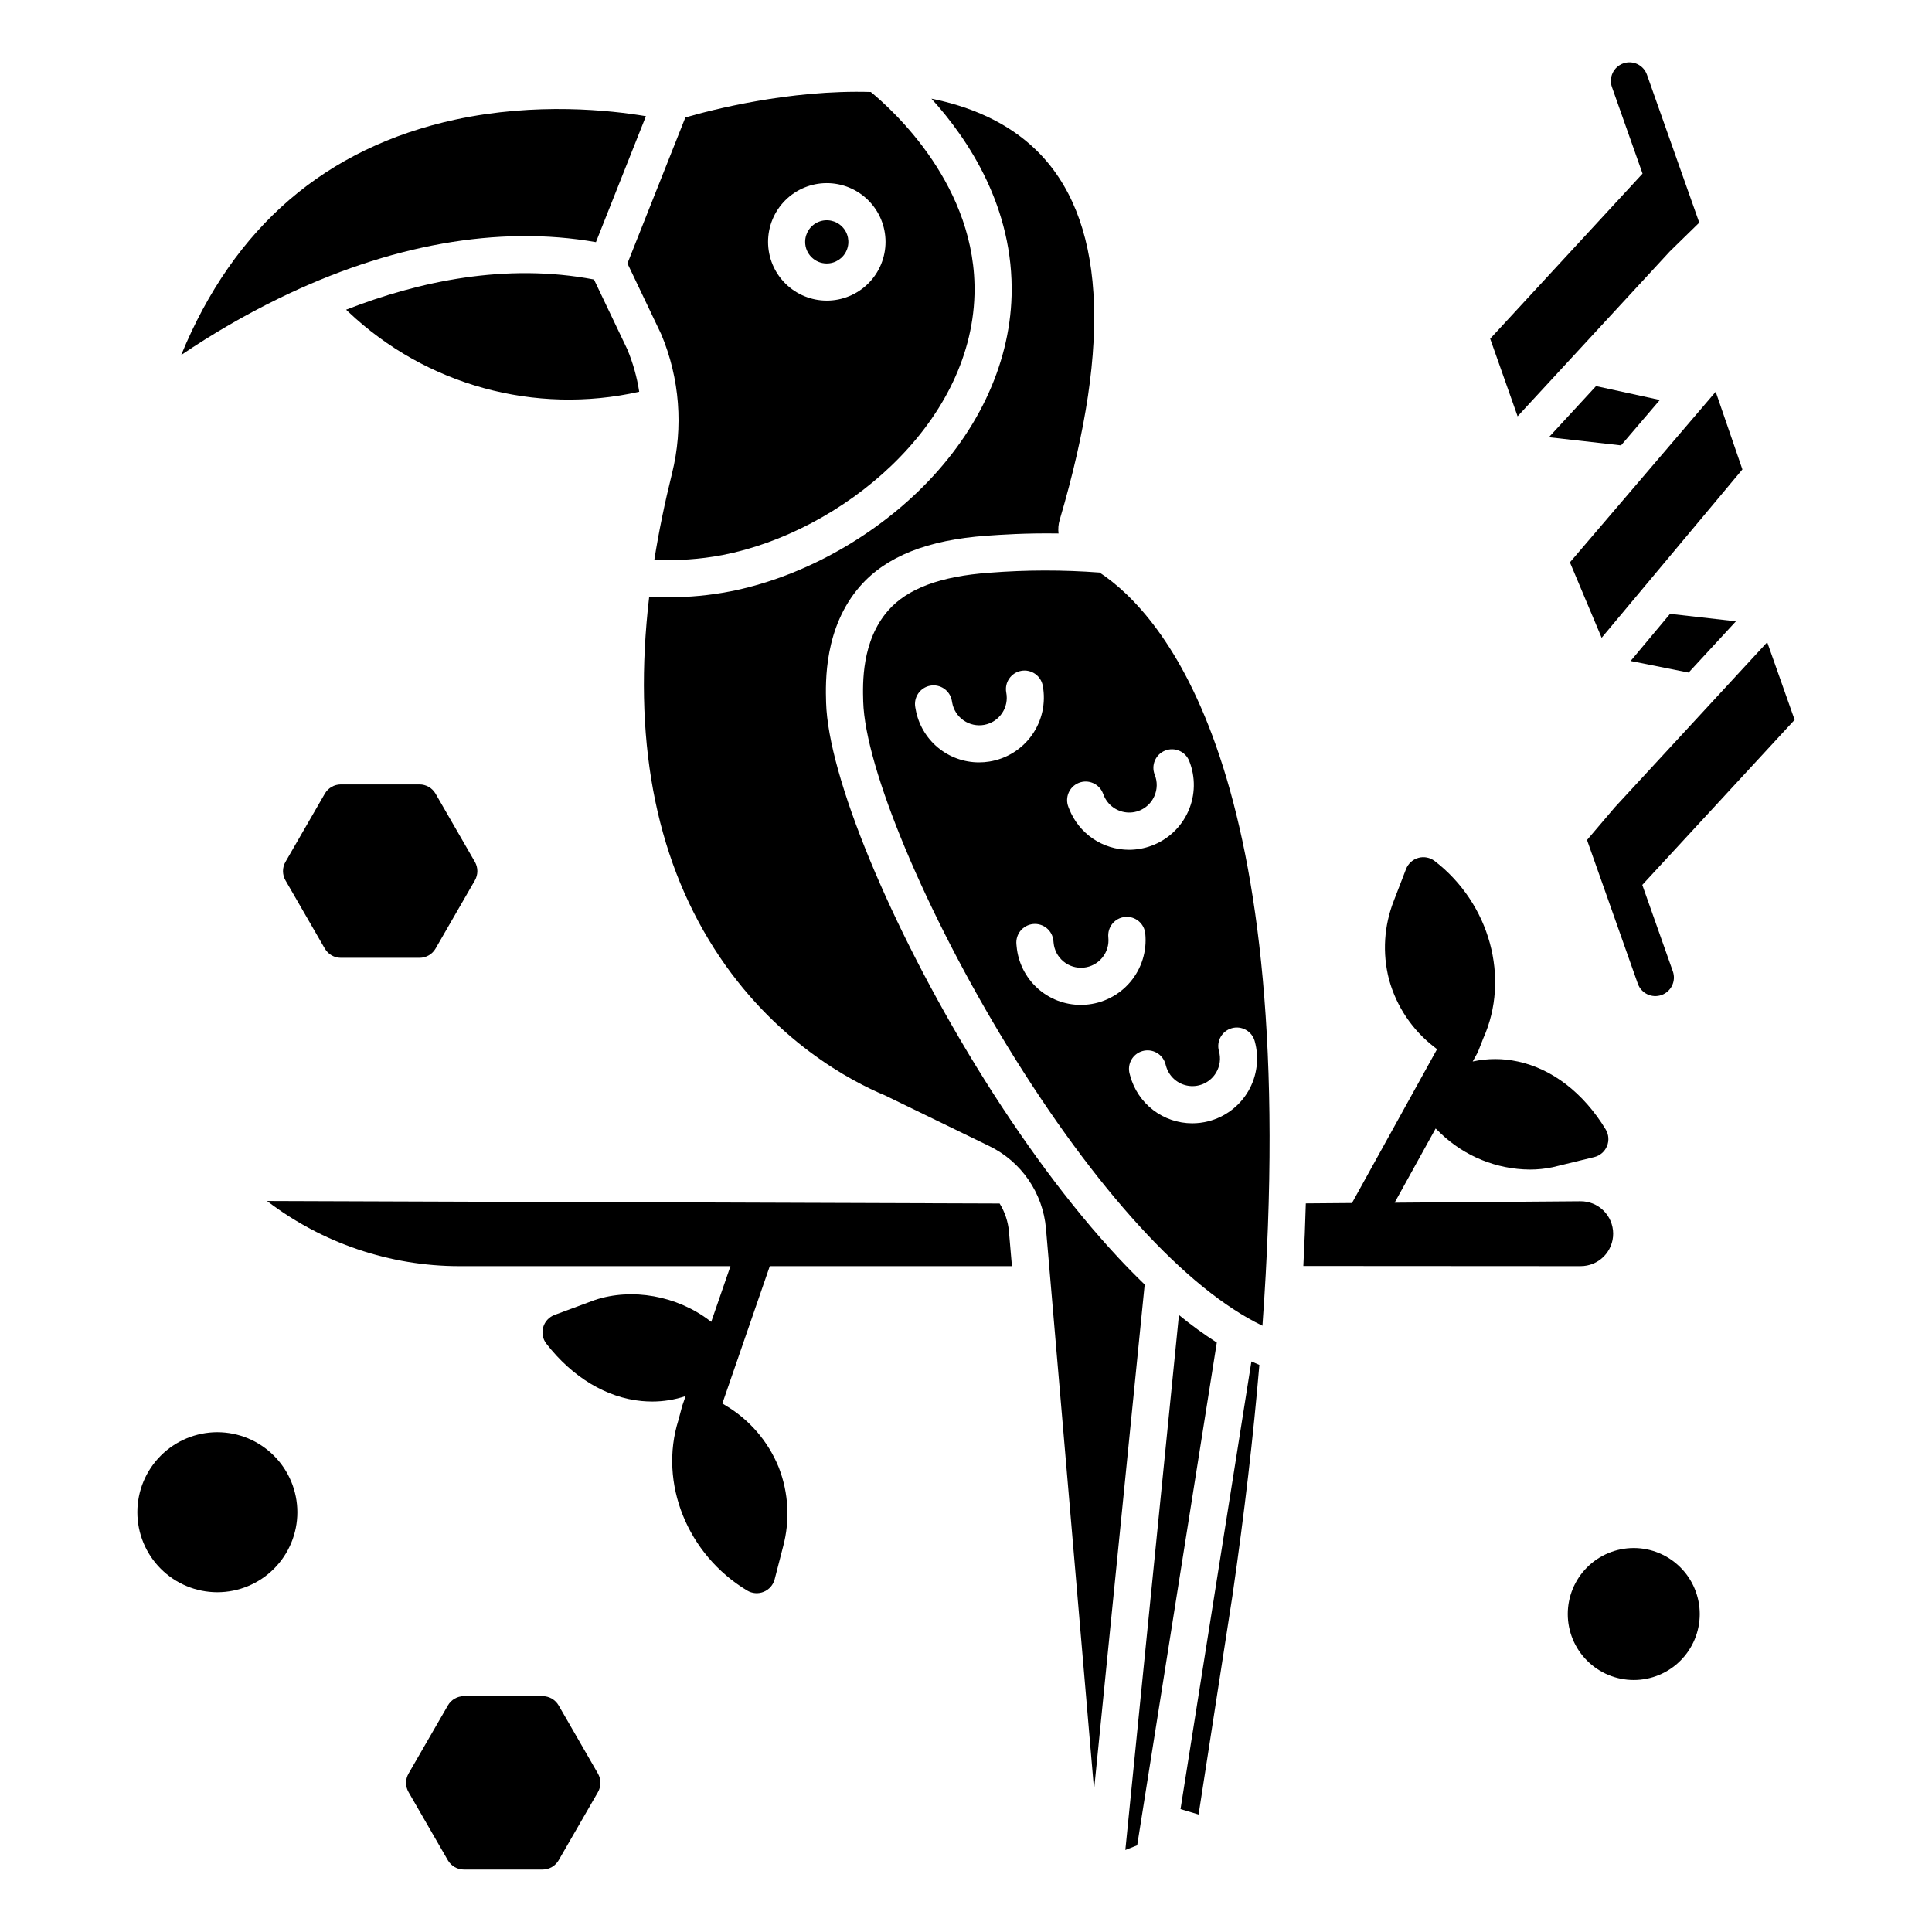 <?xml version="1.0" encoding="UTF-8"?>
<!-- Uploaded to: SVG Repo, www.svgrepo.com, Generator: SVG Repo Mixer Tools -->
<svg fill="#000000" width="800px" height="800px" version="1.1" viewBox="144 144 512 512" xmlns="http://www.w3.org/2000/svg">
 <g>
  <path d="m566.97 246.32-12.504 13.551 19.125 2.16 10.281-12.031z"/>
  <path d="m546.18 254.33 40.383-43.75 7.758-7.578-13.852-39.176c-0.43-1.238-1.336-2.254-2.516-2.824-1.18-0.566-2.539-0.641-3.773-0.203-1.234 0.434-2.246 1.348-2.809 2.531-0.559 1.184-0.625 2.543-0.18 3.773l8.098 22.91-40.379 43.75z"/>
  <path d="m568.45 313.02 37.305-44.617-7.078-20.582-38.633 45.203z"/>
  <path d="m591.5 322.24 12.543-13.59-17.465-1.977-10.449 12.496z"/>
  <path d="m576.96 554.24c-4.637 0-9.086 1.844-12.367 5.121-3.277 3.281-5.121 7.731-5.121 12.367 0 4.641 1.844 9.09 5.125 12.367 3.277 3.281 7.727 5.125 12.367 5.125 4.637 0 9.086-1.844 12.363-5.125 3.281-3.277 5.125-7.727 5.125-12.367-0.008-4.637-1.852-9.082-5.129-12.359-3.281-3.281-7.727-5.125-12.363-5.129z"/>
  <path d="m363.07 213.82c2.32 0.012 4.418-1.375 5.312-3.512 0.895-2.141 0.414-4.609-1.223-6.254-1.637-1.645-4.102-2.141-6.246-1.254-2.141 0.883-3.539 2.973-3.539 5.293-0.008 3.152 2.543 5.715 5.695 5.727z"/>
  <path d="m301.93 208.17 13.246-33.383c-9.262-1.559-29.027-3.738-50.539 0.914-34.27 7.418-58.637 28.379-72.621 62.387v-0.004c8.219-5.566 16.812-10.555 25.727-14.926 29.402-14.387 58.41-19.527 84.188-14.988z"/>
  <path d="m319.18 232.47c0.031 0.066 0.062 0.137 0.094 0.207 4.863 11.633 5.852 24.523 2.824 36.762-1.949 7.848-3.512 15.473-4.691 22.883 6.047 0.316 12.113-0.098 18.062-1.23 31.367-6.078 65.816-34.184 66.777-68.984 0.789-28.648-21.621-48.938-27.473-53.734-21.656-0.648-42.535 4.828-49.145 6.754l-15.352 38.68zm43.898-39.941c4.129-0.008 8.094 1.625 11.02 4.543 2.926 2.914 4.57 6.875 4.578 11.004 0.004 4.129-1.633 8.094-4.551 11.016-2.918 2.926-6.875 4.57-11.008 4.57-4.129 0.004-8.09-1.637-11.012-4.555-2.922-2.918-4.562-6.879-4.562-11.012 0-4.121 1.637-8.078 4.547-10.996 2.914-2.918 6.863-4.562 10.988-4.57z"/>
  <path d="m313.4 247.82c-0.59-3.852-1.648-7.621-3.148-11.219l-8.84-18.531c-23.328-4.438-46.363 0.457-65.691 8.004l0.602 0.57c20.562 19.453 49.461 27.391 77.078 21.176z"/>
  <path d="m456.85 623.43 4.789 1.434 8.988-58.086c3.203-22.074 5.535-42.379 7.121-61.062-0.699-0.285-1.406-0.586-2.113-0.91z"/>
  <path d="m456.43 492.5-14.203 141.77 3.141-1.242 21.094-133.23h0.004c-3.484-2.238-6.836-4.676-10.035-7.305z"/>
  <path d="m435.41 295.73c-9.715-0.73-19.473-0.715-29.184 0.047-13 0.922-21.793 4.207-26.883 10.043-7.035 8.07-6.719 19.285-6.582 24.082 0.5 17.621 16.594 56.078 38.266 91.445 23.227 37.902 47.457 64.348 67.535 73.984 10.676-147.3-26.559-188.63-43.152-199.6zm-29.25 50.094v-0.004c-0.898 0.145-1.809 0.215-2.719 0.215-4 0-7.875-1.406-10.941-3.973-3.066-2.57-5.133-6.133-5.836-10.07l-0.098-0.543c-0.238-1.285 0.043-2.609 0.785-3.684 0.738-1.074 1.875-1.812 3.156-2.051 2.672-0.496 5.238 1.27 5.734 3.941l0.098 0.547c0.34 1.914 1.434 3.609 3.031 4.715 1.602 1.109 3.574 1.527 5.484 1.172 1.914-0.359 3.602-1.465 4.691-3.074 1.094-1.609 1.496-3.586 1.121-5.492-0.496-2.672 1.266-5.242 3.938-5.738 2.672-0.5 5.238 1.262 5.738 3.934 0.852 4.555-0.176 9.262-2.844 13.047-2.672 3.789-6.762 6.332-11.34 7.055zm25.484 64.438c-0.41 0.027-0.82 0.043-1.227 0.043l0.004-0.004c-4.262 0.008-8.367-1.578-11.516-4.449-3.144-2.867-5.106-6.812-5.488-11.055l-0.055-0.551c-0.125-1.301 0.273-2.594 1.102-3.602 0.828-1.008 2.027-1.645 3.324-1.77 2.703-0.262 5.109 1.719 5.371 4.422l0.055 0.551c0.176 1.934 1.121 3.715 2.617 4.949 1.496 1.238 3.422 1.824 5.356 1.633 1.93-0.191 3.707-1.145 4.934-2.648 1.227-1.504 1.801-3.434 1.598-5.363-0.137-1.305 0.25-2.613 1.078-3.629 0.828-1.02 2.027-1.66 3.336-1.789 1.305-0.129 2.609 0.27 3.617 1.105 1.012 0.84 1.645 2.047 1.762 3.352 0.457 4.613-0.973 9.211-3.961 12.754-2.988 3.539-7.281 5.723-11.902 6.047zm34.66 17.949c1.008-1.715 1.27-3.762 0.727-5.672-0.73-2.617 0.801-5.332 3.418-6.062 2.617-0.73 5.328 0.797 6.059 3.414 1.25 4.465 0.641 9.242-1.684 13.246-2.328 4.008-6.18 6.902-10.676 8.027-1.375 0.344-2.785 0.52-4.203 0.52-3.738-0.004-7.375-1.238-10.344-3.512-2.969-2.273-5.109-5.461-6.086-9.07l-0.148-0.535c-0.711-2.613 0.82-5.309 3.43-6.035 2.609-0.723 5.312 0.797 6.051 3.402l0.148 0.535c0.773 2.832 3.168 4.922 6.074 5.301 2.91 0.379 5.762-1.023 7.234-3.559zm-16.402-73.195v-0.004c0.816-1.812 0.852-3.875 0.105-5.719-0.996-2.516 0.23-5.367 2.742-6.375 2.516-1.008 5.371 0.203 6.391 2.715 1.727 4.297 1.645 9.109-0.234 13.348-1.875 4.234-5.383 7.531-9.727 9.141-1.914 0.711-3.938 1.078-5.981 1.082-3.422-0.004-6.766-1.039-9.594-2.969-2.824-1.93-5.008-4.668-6.258-7.856l-0.207-0.512h0.004c-1.008-2.523 0.219-5.387 2.742-6.398 2.523-1.008 5.387 0.223 6.394 2.746l0.207 0.516v-0.004c1.074 2.731 3.684 4.547 6.617 4.609 2.934 0.062 5.613-1.645 6.801-4.328z"/>
  <path d="m562.86 479.54c2.297 0.012 4.5-0.895 6.125-2.516 1.621-1.621 2.531-3.828 2.519-6.121-0.012-2.297-0.938-4.492-2.574-6.098-1.637-1.609-3.852-2.496-6.144-2.461l-49.199 0.383 10.875-19.664 1.379 1.328h-0.004c6.352 6.062 14.773 9.48 23.555 9.555 2.027 0.004 4.047-0.203 6.031-0.613 0.055-0.012 0.105-0.023 0.156-0.035l10.902-2.656h0.004c1.523-0.371 2.781-1.449 3.379-2.902 0.602-1.449 0.473-3.098-0.344-4.441-5.859-9.645-14.137-16.031-23.305-18v0.004c-3.934-0.859-8.004-0.859-11.938 0l1.203-2.18c0.113-0.203 0.215-0.418 0.297-0.637l1.301-3.309c7.168-15.961 1.77-35.703-12.867-46.992v0.004c-1.23-0.949-2.836-1.262-4.332-0.844-1.496 0.418-2.707 1.52-3.266 2.969l-3.227 8.363h0.004c-2.621 6.621-3.078 13.902-1.309 20.801l0.078 0.297v-0.004c1.977 7.043 6.176 13.258 11.969 17.719l0.707 0.551-22.547 40.77-12.234 0.098c-0.148 5.367-0.367 10.898-0.656 16.59l73.457 0.043z"/>
  <path d="m440.19 477.11c-12.488-13.41-25.473-30.914-37.551-50.621-22.828-37.258-39.164-76.859-39.715-96.309-0.152-5.43-0.562-19.855 9-30.824 6.887-7.894 17.875-12.277 33.602-13.391 3.535-0.25 10.316-0.73 18.992-0.59v-0.004c-0.141-1.207-0.035-2.434 0.309-3.598 14.035-47.426 11.914-80.422-6.309-98.078-7.551-7.316-17.309-11.453-27.68-13.551 9.727 10.707 21.883 28.852 21.242 52.242-0.512 18.613-9.371 37.09-24.945 52.031-13.859 13.293-32.008 22.895-49.789 26.344l-0.004-0.004c-5.281 1.016-10.652 1.523-16.031 1.516-1.746 0-3.504-0.051-5.266-0.156-4.356 37.152 1.391 68.406 17.195 93.207 15.723 24.68 36.781 35.418 45.109 38.887 0.086 0.035 0.172 0.074 0.258 0.113l27.57 13.402c8.5 4.129 14.203 12.426 15.016 21.844l12.688 148.04 0.125 0.035 13.348-133.23c-2.367-2.289-4.754-4.707-7.164-7.297z"/>
  <path d="m255.17 351.88h-20.832c-1.758 0-3.383 0.938-4.262 2.461l-10.418 18.055c-0.879 1.523-0.879 3.398 0 4.922l10.414 18.055h0.004c0.879 1.523 2.504 2.461 4.262 2.461h20.832c1.758 0 3.383-0.938 4.262-2.461l10.414-18.055c0.879-1.523 0.879-3.398 0-4.922l-10.414-18.055c-0.879-1.523-2.504-2.461-4.262-2.461z"/>
  <path d="m292.05 595.96c-0.879-1.523-2.504-2.461-4.262-2.461h-20.832c-1.758 0-3.383 0.938-4.262 2.461l-10.422 18.055c-0.879 1.523-0.879 3.398 0 4.918l10.414 18.055 0.004 0.004c0.879 1.52 2.504 2.457 4.262 2.457h20.832c1.758 0 3.383-0.938 4.262-2.457l10.414-18.059c0.879-1.52 0.879-3.394 0-4.918z"/>
  <path d="m201.6 523.55c-5.621 0-11.016 2.234-14.992 6.211-3.977 3.977-6.211 9.371-6.207 14.992 0 5.625 2.234 11.016 6.211 14.992 3.977 3.977 9.367 6.211 14.992 6.211 5.625-0.004 11.016-2.238 14.992-6.215 3.977-3.977 6.207-9.371 6.207-14.992-0.008-5.621-2.242-11.012-6.219-14.984-3.973-3.973-9.363-6.207-14.984-6.215z"/>
  <path d="m339.69 503.61 8.312-24.062h64.172l-0.789-9.141c-0.23-2.648-1.078-5.203-2.473-7.465l-194.16-0.668 0.004-0.004c14.645 11.191 32.562 17.258 50.992 17.277h71.832l-5.098 14.762-0.426-0.328c-8.648-6.606-20.59-8.746-30.422-5.461-0.051 0.016-0.098 0.035-0.152 0.055l-10.512 3.894c-1.473 0.547-2.594 1.762-3.023 3.269-0.43 1.508-0.113 3.133 0.852 4.367 6.93 8.898 15.887 14.289 25.219 15.184 0.934 0.09 1.867 0.133 2.789 0.133l0.004 0.004c3.019 0.004 6.019-0.484 8.883-1.449l-0.863 2.496c-0.043 0.125-0.082 0.254-0.113 0.383l-0.918 3.457c-5.281 16.684 2.356 35.672 18.195 45.191h0.004c1.328 0.801 2.961 0.926 4.398 0.336 1.434-0.586 2.512-1.82 2.898-3.324l2.242-8.68c1.836-6.879 1.453-14.164-1.102-20.816l-0.109-0.277v0.004c-2.773-6.766-7.66-12.457-13.93-16.219l-0.965-0.59 4-11.574h-0.004c0.105-0.246 0.191-0.496 0.258-0.754z"/>
  <path d="m571.95 357.94-7.375 8.668 13.465 38.09 0.004-0.004c0.902 2.562 3.715 3.906 6.277 3s3.906-3.715 3-6.277l-8.098-22.906 40.375-43.75-7.269-20.566z"/>
 </g>
</svg>